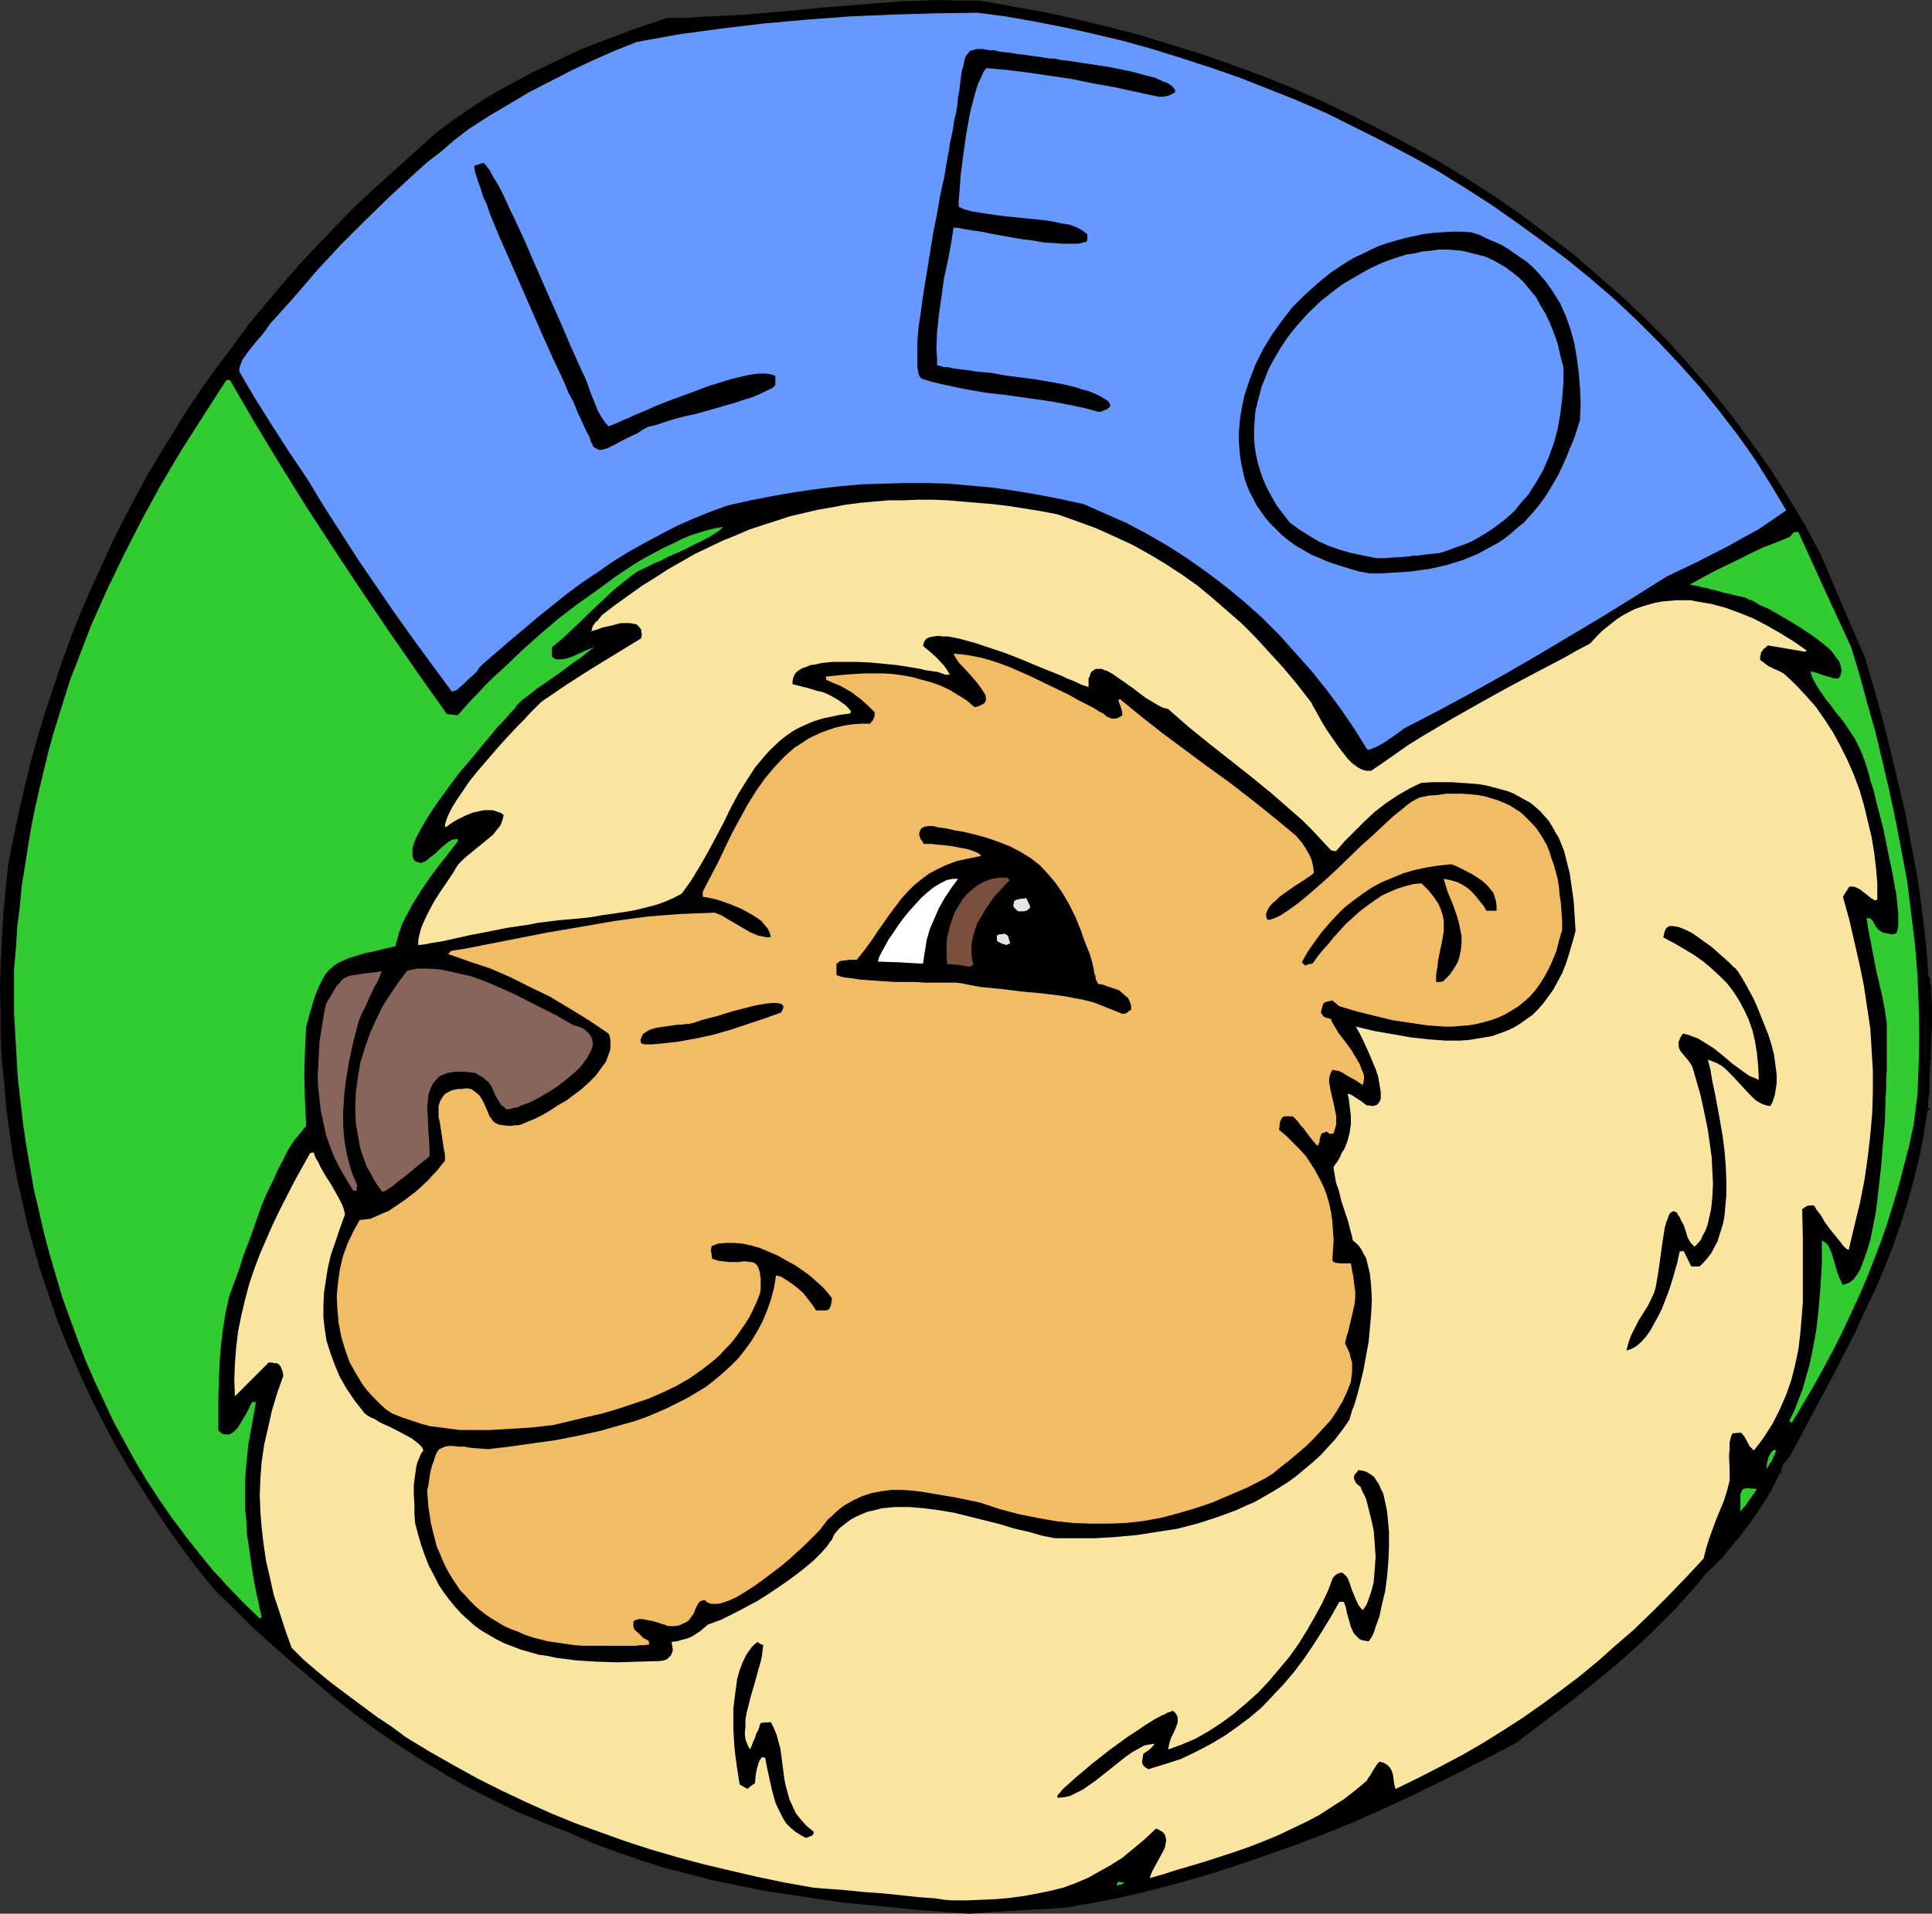 <?xml version="1.0" encoding="UTF-8" standalone="no"?>
<svg
   version="1.0"
   width="129.766mm"
   height="128.551mm"
   id="svg25"
   sodipodi:docname="Leo 17.wmf"
   xmlns:inkscape="http://www.inkscape.org/namespaces/inkscape"
   xmlns:sodipodi="http://sodipodi.sourceforge.net/DTD/sodipodi-0.dtd"
   xmlns="http://www.w3.org/2000/svg"
   xmlns:svg="http://www.w3.org/2000/svg">
  <rect width="100%" height="100%" fill="#333333" stroke="none"/>
  <sodipodi:namedview
     id="namedview25"
     pagecolor="#ffffff"
     bordercolor="#000000"
     borderopacity="0.25"
     inkscape:showpageshadow="2"
     inkscape:pageopacity="0.0"
     inkscape:pagecheckerboard="0"
     inkscape:deskcolor="#d1d1d1"
     inkscape:document-units="mm" />
  <defs
     id="defs1">
    <pattern
       id="WMFhbasepattern"
       patternUnits="userSpaceOnUse"
       width="6"
       height="6"
       x="0"
       y="0" />
  </defs>
  <path
     style="fill:#000000;fill-opacity:1;fill-rule:evenodd;stroke:none"
     d="m 245.955,485.861 -13.09,-0.969 -13.09,-1.293 -6.464,-0.646 -6.464,-0.969 -6.464,-0.969 -6.464,-0.969 -6.302,-1.293 -6.302,-1.293 -6.302,-1.616 -6.302,-1.616 -6.141,-1.939 -5.979,-2.1 -6.141,-2.262 -5.818,-2.585 -6.626,-2.585 -6.626,-2.747 -6.302,-3.07 -6.141,-3.07 -5.979,-3.393 -5.818,-3.555 -5.818,-3.716 -5.656,-3.878 -5.494,-4.039 -5.333,-4.201 -5.171,-4.363 -5.171,-4.363 -5.171,-4.524 -5.01,-4.524 -9.858,-9.695 -4.202,-5.17 -3.878,-5.17 -3.717,-5.17 -3.555,-5.332 -3.394,-5.332 -3.394,-5.332 -3.07,-5.332 -2.909,-5.494 -2.747,-5.332 -2.586,-5.494 -2.424,-5.494 -2.424,-5.655 -2.101,-5.494 -1.939,-5.817 -1.939,-5.655 -1.616,-5.655 -1.616,-5.817 -1.293,-5.817 -1.293,-5.817 -1.131,-5.817 -0.808,-5.978 -0.808,-5.978 -0.485,-5.978 -0.646,-5.978 -0.323,-6.14 v -6.14 L 0,250.929 l 0.162,-6.14 0.323,-6.301 0.323,-6.301 0.646,-6.463 0.646,-6.301 1.293,-6.625 1.454,-6.786 1.454,-6.463 1.616,-6.463 1.778,-6.463 1.939,-6.301 2.101,-6.301 2.101,-6.301 2.262,-6.14 2.424,-6.14 2.586,-5.978 2.747,-5.978 2.747,-5.978 2.909,-5.817 3.07,-5.817 3.07,-5.655 3.394,-5.655 3.394,-5.494 3.394,-5.494 3.717,-5.494 3.878,-5.332 3.878,-5.17 3.878,-5.332 4.202,-5.009 4.202,-5.009 4.363,-5.009 4.525,-4.847 4.686,-4.847 4.525,-4.686 4.848,-4.524 5.01,-4.524 5.01,-4.524 3.232,-2.908 3.232,-2.908 3.717,-2.747 3.717,-2.585 3.878,-2.585 4.04,-2.424 4.202,-2.262 4.202,-2.262 4.363,-2.1 4.363,-2.1 4.202,-1.939 4.525,-1.777 4.363,-1.616 4.202,-1.616 4.363,-1.454 4.202,-1.454 h 4.848 l 4.848,-0.323 9.858,-0.485 9.858,-0.808 9.858,-0.969 10.019,-0.808 10.019,-0.808 5.01,-0.162 L 238.683,0 l 5.01,0.162 h 5.171 l 8.08,1.454 8.08,1.454 8.08,1.777 8.08,1.939 8.08,2.1 7.918,2.424 7.918,2.424 7.757,2.747 7.918,2.908 7.595,3.07 7.595,3.393 7.434,3.555 7.434,3.716 7.272,3.878 7.272,4.039 7.11,4.363 6.787,4.363 6.787,4.686 6.626,5.009 6.626,5.009 6.141,5.332 6.302,5.494 5.979,5.655 5.818,5.817 5.494,6.14 5.494,6.301 5.171,6.463 4.848,6.625 4.848,6.786 4.525,7.109 4.363,7.271 4.04,7.594 5.494,12.926 5.656,13.088 1.293,4.524 1.454,4.847 2.586,9.695 2.424,10.018 2.424,10.179 1.939,10.341 0.97,5.17 0.808,5.17 0.646,5.17 0.646,5.17 0.485,5.009 0.323,5.17 0.162,0.162 0.162,0.485 0.162,0.485 v 0.646 l 0.162,0.646 0.162,0.969 v 1.939 l 0.162,2.262 v 5.17 l -0.162,2.747 -0.162,5.655 -0.162,2.747 -0.162,2.585 v 2.424 l -0.162,1.939 -0.162,0.969 v 0.808 0.646 l -0.162,0.485 0.485,0.162 0.323,0.162 -0.323,0.162 -0.485,0.162 -0.97,6.14 -1.131,5.817 -1.454,5.817 -1.616,5.817 -1.778,5.655 -1.939,5.494 -2.101,5.332 -2.262,5.332 -2.586,5.332 -2.424,5.332 -5.333,10.502 -5.656,10.502 -5.656,10.664 -0.808,0.969 -0.808,0.969 -0.323,0.485 -0.162,0.646 -0.162,0.646 0.162,0.646 -0.485,-0.162 -0.646,1.454 -0.808,1.616 -0.808,1.616 -0.97,1.616 -2.262,3.555 -2.424,3.393 -2.586,3.393 -2.747,3.232 -1.293,1.616 -1.293,1.293 -1.293,1.293 -1.293,1.131 -2.586,3.232 -2.747,3.07 -2.747,3.07 -2.909,2.908 -2.909,2.908 -2.909,2.747 -6.141,5.494 -6.302,5.17 -6.302,5.009 -13.09,9.856 -6.787,3.555 -6.949,3.555 -6.787,3.393 -6.949,3.393 -7.11,3.232 -6.949,3.07 -7.11,2.908 -7.272,2.747 -7.272,2.585 -7.11,2.424 -7.434,2.424 -7.272,2.1 -7.434,1.939 -7.434,1.777 -7.434,1.454 -7.434,1.293 -12.12,0.646 z"
     id="path1" />
  <path
     style="fill:#f9e5a0;fill-opacity:1;fill-rule:evenodd;stroke:none"
     d="m 241.269,482.468 -1.778,-0.162 -1.939,-0.323 -2.101,-0.162 -2.262,-0.162 -4.525,-0.485 -4.686,-0.485 -4.686,-0.323 -4.686,-0.485 -4.363,-0.323 -2.101,-0.162 -1.778,-0.162 -7.272,-1.293 -6.949,-1.454 -6.949,-1.616 -6.787,-1.616 -6.626,-1.777 -6.626,-1.939 -6.464,-2.1 -6.302,-2.262 -6.302,-2.262 -6.302,-2.585 -6.141,-2.747 -6.141,-2.908 -6.141,-3.07 -6.141,-3.393 -5.979,-3.393 -6.141,-3.716 -3.717,-2.747 -3.878,-2.585 -7.595,-5.655 -3.878,-2.908 -3.555,-2.908 -3.394,-2.908 -3.07,-3.07 -1.616,-4.524 -1.454,-4.524 -1.454,-4.363 -0.97,-4.363 -0.97,-4.201 -0.646,-4.363 -0.485,-4.201 -0.323,-4.039 -0.162,-4.201 0.162,-4.201 0.323,-4.201 0.646,-4.363 0.97,-4.201 0.97,-4.363 1.293,-4.363 1.616,-4.524 -0.162,-1.131 -0.323,-0.808 -0.323,-0.646 -0.323,-0.323 -0.485,-0.323 h -0.646 l -0.646,-0.162 h -0.808 l -8.565,8.564 -0.162,-4.201 0.162,-4.201 0.323,-4.039 0.485,-4.039 0.808,-4.039 0.97,-4.039 0.97,-3.716 1.293,-3.878 1.454,-3.878 1.616,-3.716 1.616,-3.716 1.778,-3.716 3.717,-7.271 4.04,-7.271 0.485,-0.162 h 0.485 l 0.162,0.646 0.323,0.808 0.646,0.969 0.485,1.131 1.293,2.262 1.454,2.262 1.293,2.262 1.131,2.1 0.485,0.969 0.323,0.969 0.162,0.646 0.162,0.646 -1.293,3.555 -1.131,3.393 -1.131,3.232 -0.808,3.393 -0.485,3.07 -0.485,3.232 -0.162,3.07 v 3.232 l 0.323,2.908 0.485,3.07 0.97,3.07 1.131,3.07 1.293,3.07 1.778,3.07 2.101,3.07 2.424,3.07 0.646,0.485 0.808,0.485 1.131,0.485 0.97,0.646 1.293,0.646 1.131,0.485 2.586,1.293 2.424,1.293 1.131,0.646 0.808,0.646 0.808,0.646 0.646,0.646 0.323,0.485 0.162,0.485 -0.646,0.969 -0.323,0.808 -0.485,1.131 -0.323,1.131 -0.323,2.262 -0.323,2.424 v 2.585 l 0.162,2.424 v 2.424 l 0.162,2.262 0.808,3.07 0.808,2.747 0.97,2.747 0.97,2.424 1.293,2.424 1.131,2.262 1.293,1.939 1.454,1.939 1.454,1.777 1.616,1.777 1.616,1.454 1.616,1.454 1.778,1.293 1.939,1.131 1.939,1.131 1.939,0.969 2.101,0.808 2.101,0.808 2.262,0.646 2.262,0.646 2.262,0.323 2.262,0.485 5.01,0.646 5.171,0.323 5.171,0.162 5.494,-0.162 5.494,-0.162 0.97,-0.162 0.808,-0.323 0.485,-0.485 0.485,-0.485 0.323,-0.808 0.162,-0.646 -0.162,-0.808 -0.162,-1.131 1.293,-0.162 1.131,-0.323 1.293,-0.323 1.293,-0.485 2.262,-1.454 1.131,-0.969 0.97,-0.808 0.646,-0.162 0.808,-0.323 1.778,-0.646 1.939,-0.969 2.262,-1.131 2.424,-1.293 2.424,-1.293 2.586,-1.616 2.424,-1.616 2.586,-1.777 2.424,-1.777 2.262,-1.777 2.101,-1.777 1.778,-1.777 1.616,-1.777 0.646,-0.969 0.646,-0.808 0.323,-0.808 0.485,-0.808 1.131,-1.293 1.454,-1.131 1.293,-0.969 1.454,-0.808 1.454,-0.646 1.616,-0.646 1.616,-0.323 1.778,-0.485 1.616,-0.162 1.778,-0.162 h 1.778 1.939 l 3.717,0.323 3.717,0.485 3.878,0.646 3.878,0.969 7.757,1.939 3.717,1.131 3.555,0.808 3.394,0.969 3.232,0.646 h 5.171 5.171 l 5.171,-0.323 5.333,-0.485 5.171,-0.808 5.171,-0.808 5.01,-1.293 5.01,-1.616 4.848,-1.777 2.424,-1.131 2.262,-0.969 2.262,-1.293 2.262,-1.293 2.101,-1.293 2.262,-1.454 1.939,-1.454 2.101,-1.777 1.939,-1.616 1.939,-1.777 1.778,-1.939 1.778,-1.939 1.616,-2.1 1.616,-2.262 0.485,-0.808 0.323,-1.131 0.323,-1.131 0.485,-1.131 0.808,-2.747 0.808,-3.07 0.808,-3.393 0.646,-3.555 0.646,-3.555 0.323,-3.555 0.323,-3.555 0.162,-3.555 -0.162,-3.393 -0.162,-1.616 -0.162,-1.454 -0.323,-1.454 -0.323,-1.293 -0.323,-1.293 -0.646,-1.131 -0.485,-0.969 -0.646,-0.969 -0.808,-0.808 -0.808,-0.646 -0.162,-0.969 -0.323,-1.131 -0.646,-2.585 -1.778,-5.332 -0.646,-2.747 -0.485,-1.293 -0.323,-1.131 -0.162,-1.131 -0.162,-0.969 -0.162,-0.808 v -0.646 l 0.97,-1.293 0.646,-1.131 0.485,-1.131 0.646,-0.969 0.808,-2.1 0.485,-1.939 0.323,-2.1 v -2.262 l -0.162,-1.293 -0.162,-1.293 -0.162,-1.454 -0.323,-1.454 h 0.485 l 0.646,0.323 0.97,0.646 1.293,0.808 1.454,1.131 h 0.808 l 0.646,0.162 0.646,-0.162 0.485,-0.162 0.323,-0.323 0.323,-0.485 0.323,-0.646 v -0.485 -0.808 -0.646 l -0.323,-1.777 -0.323,-1.939 -0.646,-1.939 -1.616,-3.878 -0.808,-1.777 -0.808,-1.777 -0.646,-1.293 -0.323,-0.646 -0.323,-0.485 -0.162,-0.323 -0.162,-0.323 -0.162,-0.323 v 0 l 4.686,1.131 4.686,0.808 4.525,0.808 4.363,0.485 4.363,0.323 h 2.101 1.939 l 2.101,-0.162 1.939,-0.323 1.939,-0.323 1.939,-0.323 1.778,-0.646 1.778,-0.646 1.778,-0.808 1.616,-0.969 1.616,-1.131 1.616,-1.131 1.454,-1.454 1.293,-1.454 1.293,-1.777 1.293,-1.777 1.131,-2.1 1.131,-2.1 0.97,-2.424 0.808,-2.585 0.808,-2.747 0.808,-2.908 -0.162,-2.747 -0.162,-2.585 -0.162,-2.424 -0.323,-2.262 -0.323,-2.262 -0.323,-2.262 -0.485,-1.939 -0.485,-1.939 -0.485,-1.939 -0.646,-1.616 -0.646,-1.616 -0.97,-1.616 -0.808,-1.454 -0.808,-1.293 -1.131,-1.293 -0.97,-1.131 -1.293,-1.131 -1.131,-0.969 -1.454,-0.808 -1.454,-0.808 -1.454,-0.808 -1.616,-0.646 -1.778,-0.485 -1.778,-0.485 -1.939,-0.485 -1.939,-0.323 -2.101,-0.162 -2.262,-0.162 -2.262,-0.162 h -2.424 -2.586 l -2.747,0.162 -1.454,0.646 -1.616,0.808 -3.07,1.777 -2.909,1.939 -2.909,2.262 -2.586,2.424 -2.586,2.585 -2.424,2.424 -2.101,2.424 h -0.646 l -0.646,-0.162 -2.424,-2.585 -2.424,-2.585 -2.424,-2.424 -2.586,-2.262 -5.171,-4.524 -5.333,-4.363 -10.666,-8.402 -5.171,-4.201 -5.171,-4.524 -0.646,-0.162 -0.646,-0.162 -1.293,-0.646 -1.616,-0.969 -1.616,-0.969 -3.394,-2.585 -1.616,-1.131 -1.616,-1.131 -1.616,-1.131 -1.454,-0.808 -0.646,-0.162 -0.646,-0.323 h -0.646 -0.485 -0.485 l -0.485,0.323 -0.485,0.323 -0.323,0.485 -0.162,0.646 -0.323,0.646 v 0.969 1.131 h -0.323 l -0.323,-0.162 -0.646,-0.162 -0.808,-0.323 -0.97,-0.485 -1.131,-0.485 -1.293,-0.485 -1.293,-0.646 -1.616,-0.646 -1.616,-0.646 -3.555,-1.454 -3.878,-1.616 -3.717,-1.454 -3.878,-1.293 -3.878,-1.293 -1.778,-0.485 -1.778,-0.485 -1.454,-0.323 -1.616,-0.323 h -1.454 l -1.131,-0.162 -1.131,0.162 -0.97,0.162 -0.808,0.323 -0.485,0.485 -0.323,0.646 -0.162,0.808 1.778,1.454 1.778,1.616 1.778,1.939 0.808,1.131 0.646,1.131 h -0.485 -0.323 -0.323 -0.323 v -0.162 l -0.646,-0.162 -0.808,-0.323 -0.97,-0.162 -1.131,-0.162 -1.131,-0.162 -1.293,-0.323 -2.909,-0.485 -3.07,-0.485 -3.232,-0.323 -3.394,-0.323 -3.394,-0.162 h -3.394 -3.07 l -1.454,0.162 -1.454,0.162 -1.293,0.323 -1.293,0.162 -1.131,0.485 -0.97,0.323 -0.808,0.485 -0.646,0.485 -0.485,0.646 -0.323,0.808 -0.162,0.646 v 0.969 l 3.878,0.969 2.101,0.646 1.939,0.485 1.778,0.808 1.939,1.131 1.778,1.293 0.808,0.808 0.646,0.808 -0.162,0.162 v 0.323 l -2.586,0.323 -2.262,0.485 -2.262,0.485 -2.101,0.646 -1.939,0.808 -1.778,0.808 -1.778,0.969 -1.616,1.131 -1.454,1.131 -2.747,2.585 -1.293,1.454 -2.424,2.908 -2.101,3.232 -2.101,3.393 -1.939,3.555 -1.778,3.716 -3.878,7.271 -2.101,3.716 -2.262,3.716 -2.424,3.393 -2.101,1.131 -2.262,0.969 -2.262,0.808 -2.586,0.646 -2.586,0.646 -2.747,0.485 -5.656,0.808 -2.747,0.485 -2.909,0.323 -5.494,0.485 -2.586,0.323 -2.586,0.323 -2.424,0.485 -2.262,0.323 -3.232,0.485 -3.232,0.646 -6.626,1.293 -6.464,1.454 -3.07,0.485 -1.616,0.323 -1.454,0.162 v -1.293 l 0.323,-1.454 0.323,-1.293 0.485,-1.293 1.293,-2.747 1.454,-2.747 1.616,-2.585 1.778,-2.585 1.616,-2.424 0.646,-1.131 0.646,-0.969 1.616,-1.616 1.778,-1.454 1.778,-1.454 1.778,-1.454 1.778,-1.454 0.646,-0.808 0.646,-0.808 0.646,-0.808 0.323,-0.808 0.323,-0.969 0.162,-0.969 -0.808,-0.485 -0.97,-0.323 -0.97,-0.323 h -0.97 -1.131 l -0.97,0.162 -2.101,0.485 -1.939,0.808 -1.939,0.969 -1.616,0.969 -0.808,0.646 -0.646,0.323 v -0.646 l 0.162,-0.646 0.323,-0.969 0.323,-0.808 0.485,-0.969 0.485,-0.969 1.293,-2.1 1.454,-2.1 1.616,-2.424 1.939,-2.424 1.939,-2.262 4.202,-4.847 1.939,-2.1 1.939,-2.1 1.939,-1.939 1.616,-1.777 1.454,-1.454 0.646,-0.646 0.646,-0.646 6.141,-4.201 6.302,-4.039 12.928,-7.917 0.162,-0.646 v -0.646 l -0.162,-0.969 -0.485,-0.646 -0.646,-0.646 -0.808,-0.162 -0.97,-0.162 h -1.131 -1.131 l -2.424,0.646 -2.262,0.485 -0.808,0.323 -0.97,0.323 -0.646,0.162 -0.323,0.162 0.162,-0.646 0.162,-0.646 0.808,-1.131 0.485,-0.323 0.323,-0.485 0.808,-0.969 3.394,-2.585 3.394,-2.424 3.394,-2.424 3.394,-2.1 3.232,-2.1 3.394,-1.939 3.394,-1.939 3.394,-1.616 3.394,-1.616 3.555,-1.454 3.394,-1.454 3.394,-1.131 3.555,-1.131 3.394,-1.131 3.555,-0.808 3.394,-0.808 3.717,-0.646 3.394,-0.646 3.717,-0.485 3.555,-0.323 3.717,-0.323 h 3.717 l 3.717,-0.162 h 3.717 l 3.878,0.162 3.717,0.323 3.878,0.323 3.878,0.323 4.04,0.485 4.04,0.646 4.04,0.646 4.202,0.808 5.01,1.777 4.848,1.777 4.686,2.1 4.525,2.1 4.363,2.424 4.04,2.424 4.202,2.747 3.878,2.747 3.717,3.07 3.717,3.232 3.717,3.232 3.555,3.555 3.394,3.716 3.555,3.878 3.394,4.039 3.394,4.363 0.485,0.646 0.485,0.969 0.646,1.131 0.808,1.454 0.808,1.454 0.97,1.616 2.101,3.07 1.131,1.616 1.131,1.454 1.131,1.454 1.131,1.131 1.293,0.969 1.131,0.646 1.131,0.323 h 1.293 l 3.07,-2.1 3.232,-2.262 3.232,-2.262 3.394,-2.1 7.11,-4.201 7.11,-4.039 7.272,-4.039 7.272,-3.878 7.11,-3.716 3.394,-1.939 3.394,-1.777 1.616,-1.777 1.454,-1.454 1.616,-1.293 1.616,-1.293 1.616,-1.131 1.778,-0.969 1.616,-0.808 1.778,-0.646 1.616,-0.485 1.778,-0.485 1.778,-0.323 1.778,-0.162 1.778,-0.162 h 1.778 1.778 l 1.778,0.323 3.717,0.646 3.555,0.969 3.555,1.293 3.555,1.454 3.394,1.777 3.394,1.939 3.394,2.1 3.232,2.262 -0.323,0.323 -9.534,-1.616 -0.485,0.485 -0.485,0.323 -0.485,0.646 -0.323,0.485 v 0.323 l -0.162,0.646 v 0.808 l 1.131,0.808 0.808,0.646 0.646,0.323 0.97,0.485 1.131,0.485 0.646,0.323 0.808,0.485 2.747,2.585 2.586,2.747 2.586,2.908 2.262,3.232 2.101,3.232 1.939,3.555 1.778,3.555 1.616,3.716 1.454,3.878 1.131,3.878 0.97,4.039 0.97,4.039 0.646,3.878 0.485,4.039 0.323,3.878 v 4.039 l -0.485,0.323 -1.131,-0.646 -0.808,-0.646 -0.808,-0.646 -0.646,-0.485 -0.646,-0.485 -0.646,-0.323 -0.808,-0.323 h -1.131 l -0.808,1.293 -0.808,1.293 1.616,5.817 1.293,5.655 1.293,5.655 1.131,5.494 0.808,5.494 0.808,5.332 0.323,5.332 0.323,5.332 v 5.494 l -0.162,5.332 -0.485,5.494 -0.646,5.655 -0.808,5.655 -1.131,5.817 -1.454,5.978 -1.454,6.14 -0.323,-0.162 -0.485,-0.323 -0.485,-0.485 -0.485,-0.646 -0.646,-0.808 -0.646,-0.808 -1.454,-1.777 -1.454,-1.939 -1.131,-1.939 -0.646,-0.808 -0.485,-0.646 -0.323,-0.646 -0.323,-0.323 h -0.646 -0.485 l -0.646,0.162 -0.162,0.162 -0.323,0.162 -0.646,0.485 0.162,7.756 v 7.917 7.917 l -0.323,4.039 -0.323,3.878 -0.485,4.039 -0.808,3.878 -0.97,3.878 -1.293,3.716 -1.616,3.716 -1.778,3.555 -1.131,1.777 -1.131,1.777 -1.293,1.777 -1.293,1.616 -0.646,-0.646 -0.485,-0.485 -0.646,-1.293 -0.646,-1.131 -0.808,-0.969 -2.101,0.162 -0.323,0.485 -0.162,0.485 -0.323,1.293 v 1.616 l -0.162,1.777 0.162,3.393 v 1.616 1.293 l -0.646,2.585 -0.808,2.585 -1.939,4.686 -1.778,4.847 -0.808,2.585 -0.646,2.585 -4.525,4.847 -4.363,4.524 -4.525,4.524 -4.363,4.201 -4.686,4.039 -4.525,4.039 -4.525,3.716 -4.686,3.555 -4.848,3.555 -4.848,3.393 -5.01,3.232 -5.171,3.232 -5.333,3.07 -5.494,2.908 -5.656,2.908 -5.656,2.747 -0.323,-1.293 -0.162,-1.293 -0.162,-1.131 -0.323,-0.969 -0.485,-0.808 -0.646,-0.646 -0.808,-0.485 -1.131,-0.323 -0.646,0.646 -0.485,0.808 -0.323,0.485 -0.485,0.808 -0.485,0.808 -0.485,0.646 -0.323,0.646 -2.909,2.424 -2.909,2.262 -3.07,1.939 -3.232,2.1 -3.394,1.777 -7.11,3.393 -3.555,1.454 -3.717,1.454 -3.717,1.293 -7.434,2.424 -7.11,2.1 -3.555,1.131 -3.394,0.969 0.323,-0.969 0.323,-0.808 0.97,-1.777 0.97,-1.777 0.97,-1.777 0.323,-0.808 0.162,-0.969 0.162,-0.646 -0.162,-0.808 -0.162,-0.646 -0.485,-0.646 -0.808,-0.485 -0.97,-0.485 -2.909,2.747 -2.909,2.424 -2.747,2.262 -3.07,1.939 -2.909,1.616 -2.909,1.616 -3.07,1.293 -3.07,1.131 -3.232,0.808 -3.232,0.646 -3.394,0.646 -3.555,0.485 -3.555,0.323 -3.717,0.162 -3.878,0.162 z"
     id="path2" />
  <path
     style="fill:#32cc32;fill-opacity:1;fill-rule:evenodd;stroke:none"
     d="m 283.446,478.752 0.162,-0.485 0.162,-0.485 1.616,0.162 -0.323,0.323 -0.485,0.162 -0.646,0.162 z"
     id="path3" />
  <path
     style="fill:#000000;fill-opacity:1;fill-rule:evenodd;stroke:none"
     d="m 204.585,466.634 -1.454,-0.808 -1.293,-0.808 -1.131,-0.969 -1.131,-1.131 -0.808,-1.293 -0.646,-1.293 -0.646,-1.293 -0.646,-1.454 -0.808,-2.908 -0.646,-2.908 -0.646,-2.908 -0.485,-2.585 -0.808,-0.162 -0.485,0.646 -0.323,0.646 -0.485,1.616 -0.323,1.777 -0.162,1.939 -0.97,0.646 -0.97,0.808 -1.939,-1.131 -0.323,-1.939 -0.323,-2.1 -0.323,-2.262 -0.323,-2.585 -0.162,-2.424 -0.162,-2.747 v -2.585 -2.585 l 0.323,-2.747 0.323,-2.424 0.323,-2.424 0.646,-2.262 0.808,-2.1 0.97,-1.939 1.293,-1.777 0.646,-0.646 0.808,-0.646 0.646,0.485 0.808,0.323 -0.162,1.293 -0.162,1.293 -0.323,1.616 -0.485,1.616 -0.485,1.777 -0.485,1.777 -1.131,3.878 -0.97,3.878 -0.323,1.777 v 1.777 l -0.162,1.777 0.162,1.454 0.485,1.293 0.646,1.293 0.485,-0.969 0.323,-0.969 0.485,-0.969 0.323,-1.131 0.485,-0.808 0.323,-0.969 0.162,-0.646 0.323,-0.323 2.424,-0.162 0.808,1.616 0.646,1.616 0.485,1.777 0.485,1.777 0.485,3.716 0.485,3.716 0.323,1.777 0.485,1.777 0.485,1.777 0.808,1.777 0.808,1.777 1.293,1.616 1.454,1.616 1.778,1.454 v 0.485 l -0.162,0.323 -0.485,0.323 z"
     id="path4" />
  <path
     style="fill:#000000;fill-opacity:1;fill-rule:evenodd;stroke:none"
     d="m 268.579,456.454 -0.162,-0.162 v -0.323 l 0.162,-0.323 0.485,-0.485 0.485,-0.646 0.646,-0.646 1.454,-1.293 1.616,-1.454 1.939,-1.616 2.101,-1.777 4.525,-3.555 4.686,-3.393 2.262,-1.454 2.101,-1.454 2.101,-1.293 1.778,-0.969 0.808,-0.323 0.808,-0.485 0.646,-0.162 0.646,-0.323 0.646,0.485 0.323,0.485 0.323,0.646 v 0.969 0.485 l -0.485,1.293 -0.485,1.131 -0.646,1.293 -0.485,1.454 -0.323,1.616 3.555,-1.293 3.394,-1.454 3.394,-1.939 3.232,-2.1 3.07,-2.262 3.07,-2.585 3.07,-2.747 2.747,-2.908 2.586,-3.07 2.586,-3.07 2.424,-3.393 2.101,-3.393 1.939,-3.393 1.778,-3.232 1.616,-3.393 1.293,-3.393 0.808,-0.808 0.646,-0.323 0.646,-0.162 0.485,0.162 0.485,0.485 0.485,0.485 0.323,0.646 0.323,0.808 0.323,0.969 0.323,0.969 0.808,1.939 0.808,1.777 0.485,0.646 0.646,0.646 0.97,-1.454 0.646,-1.777 0.646,-1.939 0.485,-1.939 0.162,-2.1 0.162,-2.1 0.162,-2.262 -0.162,-2.262 -0.162,-2.262 -0.162,-2.1 -0.485,-2.262 -0.485,-1.939 -0.485,-1.939 -0.485,-1.939 -0.808,-1.616 -0.646,-1.454 -0.646,-0.485 -0.485,-0.485 -0.323,-0.646 -0.162,-0.485 v -0.485 l 0.162,-0.485 0.485,-0.485 0.485,-0.646 1.131,0.162 0.97,0.323 0.808,0.485 0.97,0.646 0.646,0.969 0.646,0.969 0.485,1.131 0.646,1.293 0.323,1.454 0.323,1.454 0.323,1.616 0.162,1.616 0.323,3.555 v 3.716 l -0.162,3.878 -0.323,3.716 -0.485,3.716 -0.808,3.393 -0.323,1.454 -0.323,1.616 -0.485,1.293 -0.485,1.293 -0.323,1.131 -0.485,1.131 -0.485,0.808 -0.485,0.646 -0.97,-0.162 -0.808,-0.162 -0.646,-0.323 -0.485,-0.485 -0.485,-0.485 -0.485,-0.646 -0.646,-1.454 -0.485,-1.777 -0.485,-1.616 -0.323,-1.616 -0.485,-1.293 h -1.131 l -2.101,3.716 -2.262,3.716 -2.262,3.555 -2.424,3.555 -2.424,3.232 -2.747,3.232 -2.747,2.908 -2.747,2.908 -3.07,2.585 -3.232,2.424 -3.232,2.262 -3.555,2.1 -3.717,1.939 -3.717,1.777 -4.04,1.293 -4.202,1.293 -0.808,-0.485 -0.485,-0.485 -0.162,-0.323 -0.162,-0.485 0.162,-0.969 0.162,-1.131 1.616,-1.131 0.646,-0.646 0.646,-0.808 -1.293,0.162 -1.454,0.323 -1.454,0.808 -1.454,0.808 -1.616,1.131 -1.454,1.131 -3.232,2.585 -3.07,2.424 -1.616,1.131 -1.616,1.131 -1.616,0.808 -1.616,0.808 -1.454,0.323 z"
     id="path5" />
  <path
     style="fill:#f2bc65;fill-opacity:1;fill-rule:evenodd;stroke:none"
     d="m 148.025,417.838 -2.262,-0.162 -2.262,-0.323 -2.101,-0.323 -2.262,-0.323 -1.939,-0.485 -1.939,-0.485 -1.939,-0.646 -1.778,-0.808 -1.778,-0.646 -1.778,-0.808 -1.616,-0.969 -1.616,-0.969 -1.454,-0.969 -1.454,-1.131 -1.293,-1.131 -1.293,-1.293 -1.131,-1.293 -1.293,-1.293 -0.97,-1.454 -0.97,-1.454 -0.97,-1.616 -0.808,-1.454 -0.808,-1.777 -0.646,-1.616 -0.808,-1.777 -0.485,-1.939 -0.485,-1.939 -0.485,-1.939 -0.323,-2.1 -0.323,-2.1 -0.162,-2.1 -0.162,-2.262 0.323,-1.131 0.162,-1.293 0.323,-2.1 0.485,-1.777 0.485,-1.293 0.323,-1.131 0.485,-0.969 0.485,-0.646 0.808,-0.323 0.646,-0.323 0.97,-0.162 h 1.131 l 1.293,0.162 h 1.454 l 1.778,0.323 2.101,0.162 2.262,0.162 5.494,-0.646 5.656,-0.808 5.818,-0.808 5.818,-1.131 5.818,-1.293 5.656,-1.616 2.909,-0.808 2.747,-0.969 2.747,-1.131 2.586,-1.131 2.586,-1.293 2.586,-1.293 2.424,-1.454 2.424,-1.454 2.262,-1.777 2.101,-1.777 1.939,-1.777 1.939,-1.939 1.778,-2.262 1.616,-2.262 1.454,-2.424 1.293,-2.424 1.131,-2.747 0.97,-2.747 0.808,-3.07 0.485,-3.07 0.646,0.162 0.646,0.162 1.293,0.808 1.454,0.969 1.454,1.131 1.454,1.293 1.131,1.454 1.131,1.454 0.97,1.454 h 1.131 0.808 0.646 l 0.485,-0.162 0.323,-0.323 0.323,-0.646 0.162,-0.808 0.162,-1.131 -0.97,-1.293 -1.293,-1.454 -1.454,-1.293 -1.778,-1.616 -1.778,-1.293 -2.101,-1.454 -2.101,-1.131 -2.262,-1.293 -2.262,-0.969 -2.262,-0.969 -2.262,-0.646 -2.262,-0.485 -2.101,-0.162 h -2.101 l -1.939,0.162 -0.808,0.323 -0.808,0.323 -0.162,0.808 v 0.646 l 0.162,0.646 v 0.485 l 0.162,0.646 1.616,0.485 1.293,0.162 1.454,0.162 h 2.424 l 0.97,-0.162 h 0.97 l 0.808,0.162 h 0.646 l 0.646,0.323 0.646,0.646 0.323,0.808 0.323,0.969 v 0.646 l 0.162,0.646 v 2.747 l -0.162,1.131 -0.808,2.1 -0.97,2.1 -0.97,1.939 -1.131,1.777 -1.131,1.616 -1.131,1.616 -1.293,1.616 -1.454,1.454 -1.293,1.454 -1.454,1.293 -3.07,2.424 -3.232,2.262 -3.394,1.939 -3.394,1.616 -3.717,1.616 -3.878,1.293 -3.878,1.293 -3.878,1.131 -4.202,0.969 -8.08,1.939 -5.494,0.646 -5.333,0.323 -5.333,0.323 h -5.171 -2.424 l -2.586,-0.323 -2.424,-0.323 -2.586,-0.323 -2.424,-0.646 -2.424,-0.808 -2.424,-0.808 -2.424,-0.969 -1.454,-0.969 -1.293,-1.131 -1.293,-1.293 -1.131,-1.131 -1.131,-1.293 -1.131,-1.454 -1.778,-2.908 -1.616,-2.908 -1.131,-3.232 -0.97,-3.232 -0.646,-3.393 -0.323,-3.555 -0.162,-3.393 0.323,-3.393 0.485,-3.393 0.808,-3.393 1.131,-3.07 1.454,-3.07 1.616,-2.908 1.454,-0.162 1.293,-0.162 1.454,-0.646 1.454,-0.646 1.616,-0.646 1.454,-0.969 3.07,-2.1 2.909,-2.262 2.747,-2.585 1.131,-1.293 1.131,-1.131 0.97,-1.293 0.97,-1.131 v -1.616 l -0.323,-1.616 -0.485,-3.232 -0.485,-3.232 -0.323,-1.454 v -1.293 -1.454 l 0.323,-1.131 0.646,-1.131 0.646,-0.808 0.485,-0.323 0.646,-0.323 0.646,-0.323 0.808,-0.162 0.808,-0.162 h 0.97 l 1.131,-0.162 1.131,0.162 1.131,0.808 0.97,0.808 0.646,0.969 0.485,0.969 0.808,1.777 0.646,1.616 0.485,0.646 0.485,0.646 0.646,0.485 0.808,0.323 0.97,0.162 1.454,0.162 h 0.808 l 0.808,-0.162 h 0.97 l 0.97,-0.323 1.454,-0.646 1.616,-0.646 1.939,-0.969 1.939,-1.131 1.939,-1.293 2.262,-1.293 1.939,-1.454 1.939,-1.454 1.778,-1.616 1.778,-1.777 1.293,-1.777 1.293,-1.777 0.646,-1.777 0.323,-0.808 0.162,-0.969 v -0.969 -0.808 l -0.162,-0.969 -0.323,-0.808 -5.01,-3.393 -5.01,-3.07 -4.848,-2.908 -5.01,-2.424 -4.848,-2.424 -5.171,-2.262 -5.333,-1.777 -5.494,-1.939 0.323,-0.323 0.485,-0.485 4.04,-0.646 4.04,-0.808 8.242,-1.616 8.242,-1.616 8.565,-1.454 8.403,-1.454 8.403,-1.131 4.202,-0.323 4.363,-0.323 4.202,-0.162 4.202,-0.162 0.808,0.323 0.808,0.323 1.616,0.969 3.878,2.262 1.939,1.131 1.939,0.808 0.808,0.162 0.808,0.162 0.97,0.162 0.646,-0.162 -0.323,-1.131 -0.485,-0.969 -0.808,-0.969 -0.808,-0.969 -1.131,-0.808 -1.293,-0.808 -2.586,-1.454 -2.747,-1.131 -2.747,-0.969 -1.131,-0.323 -1.293,-0.323 -0.97,-0.162 -0.97,-0.162 v -1.293 l 3.878,-7.433 3.555,-7.433 1.939,-3.555 1.939,-3.555 2.101,-3.393 2.262,-3.232 2.424,-2.908 2.586,-2.747 1.454,-1.293 1.293,-1.131 1.616,-0.969 1.616,-1.131 1.616,-0.808 1.778,-0.808 1.778,-0.646 1.939,-0.646 2.101,-0.485 2.101,-0.323 2.262,-0.162 h 2.262 l 0.323,-0.485 0.323,-0.323 0.323,-0.646 0.162,-0.646 v -0.808 l -1.616,-1.616 -1.616,-1.454 -1.454,-1.131 -1.293,-0.969 -1.454,-0.808 -1.454,-0.808 -1.616,-0.646 -1.778,-0.808 v -0.323 l -0.162,-0.485 4.848,-0.485 4.848,-0.323 h 2.424 2.586 l 2.424,0.162 2.424,0.323 2.586,0.485 2.262,0.646 2.424,0.646 2.262,0.808 2.424,1.131 2.101,1.293 2.101,1.293 2.101,1.777 0.808,-0.162 0.485,-0.162 0.485,-0.323 0.485,-0.162 0.323,-0.323 0.162,-0.323 0.162,-0.323 v -0.323 l -0.162,-0.969 -0.485,-0.808 -0.646,-0.969 -0.808,-1.131 -1.778,-2.1 -1.939,-2.1 -0.97,-0.969 -0.646,-0.969 -0.485,-0.808 -0.323,-0.646 2.101,0.162 2.262,0.323 2.424,0.485 2.424,0.646 2.424,0.808 2.586,0.969 5.171,2.262 5.01,2.424 5.01,2.424 2.262,1.293 2.262,1.131 2.101,1.131 0.97,0.646 0.97,0.485 0.97,0.808 0.485,0.162 0.646,0.323 h 0.485 0.646 l 0.808,-0.323 0.808,-0.485 v -0.646 l -0.162,-0.808 -0.323,-0.969 -0.323,-0.808 -0.162,-0.646 0.323,-0.323 5.333,4.363 5.333,4.201 5.656,4.201 5.656,4.201 5.818,4.201 5.656,4.363 5.656,4.524 5.656,4.686 1.616,1.939 0.646,0.969 0.646,1.131 0.646,1.131 0.485,1.293 0.323,1.454 0.162,1.454 -0.485,0.485 -0.646,0.485 -0.97,0.646 -0.97,0.646 -2.262,1.454 -2.262,1.616 -1.131,0.808 -0.97,0.969 -0.97,0.808 -0.646,0.808 -0.485,0.808 -0.323,0.969 v 0.646 l 0.323,0.808 h 0.646 l 0.97,-0.323 0.808,-0.323 0.97,-0.485 1.939,-1.293 1.131,-0.808 1.131,-0.808 2.586,-2.1 2.586,-2.262 2.747,-2.424 2.747,-2.585 5.656,-5.494 2.747,-2.424 2.747,-2.585 2.424,-2.262 2.424,-1.939 1.131,-0.969 1.131,-0.808 1.131,-0.646 0.97,-0.485 2.262,-0.485 2.424,-0.162 2.101,-0.323 h 2.101 1.939 l 2.101,0.162 1.778,0.162 1.778,0.323 1.616,0.485 1.616,0.485 1.616,0.646 1.454,0.646 1.293,0.808 1.293,0.808 1.131,0.969 1.131,1.131 1.131,1.131 0.97,1.131 0.97,1.454 0.808,1.293 0.808,1.454 0.646,1.616 0.485,1.616 0.646,1.777 0.485,1.777 0.485,1.777 0.323,2.1 0.162,1.939 0.323,2.1 0.162,2.262 0.162,2.262 v 2.262 l -0.808,2.747 -0.646,2.585 -0.97,2.424 -0.97,2.1 -1.131,2.1 -1.131,1.777 -1.293,1.777 -1.293,1.454 -1.454,1.293 -1.616,1.293 -1.616,0.969 -1.616,0.969 -1.778,0.808 -1.778,0.646 -1.778,0.485 -1.939,0.485 -1.939,0.323 -2.101,0.162 -1.939,0.162 h -2.101 l -4.363,-0.323 -4.363,-0.646 -4.363,-0.646 -4.686,-1.131 -4.525,-1.131 -4.363,-1.293 -0.97,-0.808 -0.808,-0.646 -0.808,0.162 -0.646,0.162 -0.485,0.162 -0.323,0.323 -0.162,0.323 -0.162,0.646 -0.162,0.485 -0.162,0.808 0.323,0.485 0.323,0.485 0.323,0.162 0.323,0.162 0.646,0.162 0.646,0.162 0.162,0.646 0.485,0.808 0.485,0.808 0.646,1.131 1.616,2.1 1.778,2.424 1.454,2.424 0.646,1.131 0.485,1.293 0.485,1.131 0.162,0.969 -0.162,1.131 -0.162,0.808 -0.97,-0.646 -0.97,-0.646 -2.101,-1.131 -0.97,-0.646 -0.97,-0.485 -0.808,-0.162 -0.97,-0.162 -0.323,0.646 -0.323,0.808 -0.162,0.808 v 0.808 l 0.323,1.939 0.485,2.1 0.485,2.1 0.485,2.424 v 1.131 1.131 l -0.323,1.131 -0.323,1.131 h -0.485 l -0.323,0.162 -0.323,-0.162 -0.162,-0.162 -0.485,-0.323 -1.293,0.485 -0.323,0.969 -0.162,0.646 v 0.485 l -0.162,0.323 -0.162,0.485 -0.323,0.162 -0.808,-0.969 -0.808,-0.969 -1.131,-1.454 -0.646,-0.969 -0.808,-0.808 -0.808,-1.131 -1.131,-1.131 h -2.262 l -0.485,0.323 -0.162,0.323 -0.323,0.646 -0.162,0.969 v 0.485 l -0.162,0.646 1.939,1.616 1.616,1.616 1.616,1.616 1.616,1.777 1.293,1.939 1.131,1.777 1.131,2.1 0.97,1.939 0.808,2.1 0.646,2.262 0.485,2.262 0.323,2.262 0.162,2.424 0.162,2.424 -0.162,2.424 -0.162,2.585 0.323,0.485 0.485,0.162 1.131,0.162 h 1.939 0.808 l 0.323,1.777 0.323,1.616 0.162,1.454 0.162,1.293 0.162,1.131 v 1.131 l -0.162,1.939 -0.485,2.1 -0.485,2.1 -0.323,1.293 -0.323,1.454 -0.485,1.454 -0.323,1.616 0.646,1.293 0.485,1.131 0.323,1.293 0.323,1.131 v 1.293 1.131 l -0.162,1.293 -0.162,1.293 -0.485,1.131 -0.485,1.293 -1.131,2.424 -1.454,2.424 -1.616,2.424 -1.939,2.1 -2.101,2.262 -2.101,2.1 -2.262,1.939 -2.101,1.777 -2.101,1.616 -1.939,1.616 -1.778,1.131 -4.686,2.424 -4.525,1.939 -4.525,1.939 -4.363,1.454 -4.363,1.293 -4.363,1.131 -4.525,0.808 -4.363,0.485 -4.363,0.162 h -4.363 l -4.525,-0.162 -4.525,-0.485 -4.525,-0.808 -4.848,-0.969 -4.848,-1.293 -4.848,-1.616 -6.141,-1.293 -2.909,-0.485 -2.909,-0.485 -2.747,-0.485 -2.747,-0.323 -2.586,-0.162 h -2.586 l -2.424,0.323 -2.586,0.485 -2.424,0.808 -2.101,0.969 -2.262,1.293 -1.131,0.808 -1.131,0.969 -0.97,0.969 -1.131,0.969 -0.97,1.293 -0.97,1.293 -0.485,0.485 -1.131,1.131 -0.646,0.646 -1.616,1.616 -1.778,1.616 -1.939,1.777 -2.101,1.777 -4.686,3.555 -2.262,1.616 -2.262,1.454 -2.101,1.293 -2.101,0.969 -0.97,0.323 -0.97,0.323 -0.808,0.162 h -0.808 -0.808 l -0.646,-0.162 -0.646,-0.323 -0.485,-0.485 -0.646,0.162 -0.485,0.162 -0.323,0.323 -0.323,0.485 -0.485,0.969 -0.485,1.293 -0.808,1.131 -0.485,0.646 -0.646,0.485 -0.808,0.323 -0.97,0.485 -1.131,0.162 h -1.293 -0.323 -0.162 l -0.646,-0.323 -0.646,-0.162 -0.97,-0.323 -1.616,-0.485 -1.778,-0.323 -0.808,-0.162 h -0.808 l -0.646,0.162 -0.485,0.162 -0.323,0.323 v 0.485 0.808 l 0.323,0.808 0.97,0.808 0.485,0.485 0.485,0.485 0.323,0.323 1.293,0.646 0.162,0.969 -1.293,0.162 h -1.131 l -1.131,0.162 h -2.262 -0.97 z"
     id="path6" />
  <path
     style="fill:#32cc32;fill-opacity:1;fill-rule:evenodd;stroke:none"
     d="m 65.933,410.89 -4.04,-3.878 -3.878,-4.039 -3.878,-4.201 -3.555,-4.363 -3.555,-4.524 -3.394,-4.524 -3.232,-4.686 -3.07,-4.686 -2.909,-4.847 -2.747,-5.009 -2.747,-5.009 -2.424,-5.17 -2.424,-5.17 -2.262,-5.17 -2.101,-5.494 -1.939,-5.332 -1.939,-5.332 -1.616,-5.494 -1.616,-5.494 -1.454,-5.494 -1.293,-5.655 -1.293,-5.494 -0.97,-5.655 -0.97,-5.655 -0.808,-5.494 -0.646,-5.655 -0.646,-5.655 -0.323,-5.494 -0.323,-5.494 -0.323,-5.655 v -5.494 -5.494 l 0.485,-5.332 0.323,-5.332 0.646,-5.17 0.485,-5.17 0.808,-5.009 0.808,-5.17 0.808,-4.847 0.97,-4.847 1.131,-5.009 1.131,-4.686 1.131,-4.686 1.293,-4.686 1.454,-4.686 1.454,-4.686 1.454,-4.524 1.778,-4.524 3.394,-8.887 4.04,-9.048 4.202,-8.725 4.525,-8.887 4.848,-8.887 5.171,-8.725 5.656,-8.887 5.818,-9.048 0.485,-0.162 h 0.485 l 6.302,10.826 6.464,10.664 6.626,10.664 6.949,10.664 6.949,10.502 7.11,10.502 7.272,10.502 7.434,10.502 2.747,0.323 1.131,-1.293 1.293,-1.454 1.293,-1.454 1.616,-1.616 1.616,-1.777 1.616,-1.616 1.939,-1.777 1.939,-1.777 4.04,-3.878 4.363,-3.878 4.525,-3.878 4.848,-3.716 5.01,-3.555 4.848,-3.555 4.848,-3.232 2.424,-1.454 2.424,-1.293 2.424,-1.293 2.424,-1.131 2.262,-1.131 2.262,-0.969 2.101,-0.646 2.101,-0.646 2.101,-0.485 1.939,-0.323 -0.485,0.485 -0.808,0.646 -0.97,0.646 -1.293,0.808 -1.616,0.808 -1.616,0.808 -3.555,1.777 -3.717,1.616 -1.778,0.969 -1.616,0.646 -1.616,0.808 -1.293,0.646 -1.131,0.485 -0.808,0.485 -2.909,2.262 -2.747,2.262 -2.586,2.424 -2.586,2.424 -5.01,4.847 -2.586,2.424 -2.747,2.262 v 2.424 l 0.485,0.323 0.646,0.323 h 0.646 0.485 l 1.293,-0.162 1.454,-0.485 2.909,-1.293 1.454,-0.646 1.454,-0.485 h -0.162 v 0.162 l -0.323,0.162 -0.323,0.162 -0.808,0.646 -0.97,0.808 -1.293,0.969 -1.454,0.969 -3.232,2.424 -3.232,2.262 -1.616,1.131 -1.454,0.969 -1.131,0.969 -1.131,0.808 -0.808,0.646 -0.323,0.162 -0.162,0.162 -0.646,0.646 -0.646,0.646 -0.646,0.969 -0.97,0.969 -0.97,1.131 -1.131,1.293 -1.293,1.293 -1.293,1.616 -2.586,3.07 -2.909,3.555 -2.909,3.393 -2.747,3.716 -2.586,3.555 -1.131,1.616 -1.131,1.777 -0.97,1.616 -0.97,1.616 -0.808,1.454 -0.646,1.293 -0.485,1.293 -0.323,1.131 v 0.969 0.969 l 0.162,0.646 0.485,0.646 0.646,0.323 0.97,0.162 1.131,-0.485 1.131,-0.969 1.293,-0.969 0.485,-0.485 0.646,-0.646 1.131,-0.969 0.97,-0.808 1.131,-0.646 h 0.485 l 0.646,-0.162 0.162,0.323 0.162,0.162 -2.262,2.908 -2.424,3.07 -2.424,3.232 -2.424,3.555 -2.101,3.393 -1.939,3.555 -0.808,1.777 -0.646,1.777 -0.485,1.777 -0.485,1.777 -1.454,0.323 -1.454,0.323 -2.586,0.646 -2.424,0.485 -1.939,0.646 -1.778,0.485 -1.454,0.646 -1.454,0.646 -1.131,0.808 -1.131,0.969 -0.97,1.131 -0.808,1.454 -0.808,1.616 -0.808,1.939 -0.808,2.424 -0.323,1.293 -0.485,1.454 -0.323,1.454 -0.485,1.616 -0.323,6.14 -0.162,6.14 0.162,6.301 0.323,6.625 -1.454,1.777 -1.616,1.939 -1.454,2.262 -1.293,2.585 -1.454,2.747 -1.293,2.908 -1.454,2.908 -1.293,3.07 -2.262,6.463 -1.131,3.07 -1.131,2.908 -0.97,3.07 -0.97,2.747 -0.97,2.585 -0.808,2.262 -0.97,4.363 -0.646,4.201 -0.485,4.039 -0.323,4.039 -0.162,4.039 -0.162,4.363 v 9.048 l 0.808,0.646 0.646,0.323 h 0.646 0.646 l 0.646,-0.323 0.646,-0.485 0.646,-0.646 0.485,-0.646 0.97,-1.616 0.97,-1.616 0.808,-1.616 0.323,-0.646 0.323,-0.646 h 0.97 l -0.646,3.716 -0.646,3.555 -0.646,3.555 -0.323,3.232 -0.323,3.393 -0.162,3.232 v 3.232 3.232 l 0.323,3.07 0.162,3.393 0.485,3.232 0.485,3.393 0.485,3.393 0.646,3.555 0.808,3.716 0.808,3.878 h -0.323 z"
     id="path7" />
  <path
     style="fill:#32cc32;fill-opacity:1;fill-rule:evenodd;stroke:none"
     d="m 441.814,383.745 v -0.969 -0.808 -1.454 -1.131 l 0.323,-0.808 0.162,-0.323 0.162,-0.162 0.323,-0.162 h 0.485 l 0.485,-0.162 0.646,0.162 h 0.808 l 0.808,0.162 -0.808,1.131 -0.646,0.969 -0.485,0.646 -0.323,0.485 -0.808,1.131 -0.485,0.485 z"
     id="path8" />
  <path
     style="fill:#32cc32;fill-opacity:1;fill-rule:evenodd;stroke:none"
     d="m 448.439,372.919 0.162,-1.616 0.323,-1.293 0.323,-0.646 0.323,-0.485 0.323,-0.485 0.485,-0.323 0.485,0.162 -0.162,0.646 -0.323,0.646 -0.646,1.454 -0.485,0.646 -0.323,0.646 -0.323,0.485 z"
     id="path9" />
  <path
     style="fill:#32cc32;fill-opacity:1;fill-rule:evenodd;stroke:none"
     d="m 454.58,361.124 -0.162,-0.162 -0.162,-0.323 1.293,-2.585 2.101,-5.494 0.808,-2.908 0.808,-2.747 0.646,-2.908 1.131,-5.978 0.646,-5.817 0.485,-5.817 0.323,-5.817 v -5.655 l 0.485,0.323 0.485,0.323 0.485,0.485 0.323,0.485 0.646,1.454 0.485,1.616 0.485,1.616 0.485,1.777 0.646,1.616 0.808,1.616 0.97,-0.323 0.808,-0.323 0.97,-0.808 0.808,-1.131 0.808,-1.293 0.646,-1.616 0.646,-1.777 0.646,-1.939 0.646,-2.1 0.485,-2.424 0.485,-2.424 0.485,-2.585 0.323,-2.585 0.323,-2.908 0.646,-5.655 0.485,-5.817 0.485,-5.817 0.162,-5.494 0.162,-2.747 v -2.585 l 0.162,-2.424 v -2.262 -2.1 -7.271 l -0.485,-3.393 -0.646,-3.393 -1.616,-6.948 -0.646,-3.393 -0.323,-1.616 -0.323,-1.777 -0.646,-3.232 -0.485,-3.07 0.485,0.162 h 0.485 l 0.646,0.646 0.323,0.646 0.485,0.808 0.646,0.808 0.485,0.323 0.485,0.323 0.646,0.162 0.808,0.162 0.97,0.162 0.97,-0.162 0.323,-0.485 0.162,-0.646 0.162,-0.808 v -0.969 -1.131 -1.293 l -0.162,-1.293 -0.162,-1.616 -0.162,-1.616 -0.323,-1.777 -0.646,-3.555 -0.808,-3.878 -0.808,-4.039 -0.808,-3.878 -0.97,-3.716 -0.97,-3.716 -0.323,-1.616 -0.485,-1.454 -0.485,-1.454 -0.323,-1.454 -0.323,-1.131 -0.323,-0.969 -0.323,-0.969 -0.162,-0.646 -0.323,-0.485 v -0.323 l -0.646,-1.454 -0.646,-1.454 -0.808,-1.616 -0.97,-1.454 -1.939,-2.908 -2.262,-2.747 -0.97,-1.454 -1.131,-1.293 -0.97,-1.454 -0.808,-1.131 -0.808,-1.293 -0.646,-1.131 -0.485,-1.131 -0.323,-1.131 0.808,0.162 0.646,0.162 1.778,0.646 1.778,0.485 0.97,0.323 h 1.131 l 0.485,-0.646 0.162,-0.646 0.162,-0.808 -0.162,-0.646 -0.162,-0.808 -0.323,-0.808 -0.646,-0.808 -0.485,-0.646 -0.646,-0.969 -0.808,-0.808 -1.939,-1.616 -1.939,-1.454 -2.424,-1.616 -2.262,-1.454 -2.424,-1.454 -2.262,-1.293 -2.262,-1.293 -1.939,-0.808 -0.808,-0.485 -0.808,-0.485 -0.646,-0.323 -0.646,-0.162 -0.485,-0.323 -0.323,-0.162 -2.909,-0.646 -2.747,-0.646 -1.131,-0.323 -1.131,-0.323 -0.97,-0.162 -0.97,-0.323 -0.97,-0.162 -0.646,-0.162 -0.646,-0.162 -0.646,-0.162 h -0.485 l -0.323,-0.162 h -0.323 l -0.162,-0.162 5.979,-3.232 6.302,-3.07 3.232,-1.616 3.07,-1.454 3.394,-1.293 3.232,-1.293 0.485,-0.485 0.323,-0.485 0.485,-0.323 h 0.485 0.485 l 6.626,14.542 6.787,14.703 2.101,6.948 1.939,7.109 2.101,7.433 1.778,7.433 1.778,7.594 1.616,7.594 1.454,7.594 1.454,7.756 0.97,7.917 0.97,7.756 0.646,7.756 0.323,7.756 0.162,7.756 -0.162,7.756 -0.323,7.594 -0.97,7.594 -1.131,5.17 -1.293,5.009 -1.293,5.009 -1.454,4.847 -1.454,4.686 -1.616,4.686 -1.778,4.686 -1.778,4.524 -1.939,4.524 -2.101,4.524 -2.101,4.524 -2.262,4.524 -2.424,4.524 -2.586,4.686 -2.747,4.686 -2.909,4.847 z"
     id="path10" />
  <path
     style="fill:#000000;fill-opacity:1;fill-rule:evenodd;stroke:none"
     d="m 412.888,342.866 0.485,-1.939 0.646,-1.777 0.97,-1.939 0.97,-1.939 2.262,-3.555 0.97,-1.939 0.808,-1.777 0.162,-0.646 0.162,-0.646 0.323,-1.777 0.323,-1.939 0.323,-2.262 0.646,-4.686 0.323,-2.1 0.323,-2.1 0.485,-1.777 0.323,-0.646 0.162,-0.646 0.323,-0.646 0.323,-0.323 0.323,-0.162 0.323,-0.162 0.323,0.162 0.485,0.162 0.323,0.646 0.485,0.646 0.323,0.808 0.646,1.131 0.485,1.454 0.485,1.616 0.323,0.646 0.323,0.485 0.162,0.323 0.323,0.323 0.323,0.323 0.323,0.323 0.808,-0.808 0.808,-0.969 0.485,-1.131 0.646,-1.131 0.485,-1.293 0.323,-1.293 0.646,-2.908 0.323,-3.07 0.162,-3.393 -0.162,-3.232 -0.162,-3.393 -0.485,-3.555 -0.485,-3.393 -0.646,-3.232 -0.646,-3.07 -0.646,-2.908 -0.808,-2.747 -0.646,-2.262 -0.323,-1.131 -0.323,-0.969 -0.97,-1.454 -0.97,-1.131 -0.808,-0.969 -0.485,-0.808 -0.162,-0.808 v -0.969 l 0.162,-0.323 0.162,-0.485 0.323,-0.646 0.485,-0.646 1.293,0.323 1.293,0.485 1.293,0.485 1.293,0.808 2.586,1.616 2.424,1.939 2.262,1.939 2.424,1.777 1.131,0.808 0.97,0.646 1.293,0.485 0.97,0.485 -0.162,-3.555 -0.323,-3.232 -0.485,-3.07 -0.646,-2.747 -0.97,-2.747 -1.131,-2.424 -1.293,-2.424 -1.454,-2.262 -1.616,-2.1 -1.778,-1.777 -2.101,-1.939 -2.101,-1.777 -2.262,-1.616 -2.424,-1.454 -2.747,-1.616 -2.747,-1.454 0.162,-0.808 0.162,-0.646 0.162,-0.485 0.323,-0.485 0.485,-0.323 0.323,-0.162 h 0.485 l 1.293,0.162 0.646,0.162 1.616,0.646 1.616,0.808 1.616,1.131 3.394,2.424 1.454,1.293 1.454,1.293 1.293,1.131 1.131,1.131 0.323,0.323 0.485,0.323 0.162,0.323 0.323,0.323 0.808,1.293 0.97,1.616 0.97,1.777 1.131,2.1 0.97,2.1 0.97,2.424 0.97,2.424 0.97,2.424 0.808,2.585 0.646,2.585 0.323,2.424 0.323,2.424 v 2.262 l -0.323,2.1 -0.162,0.969 -0.323,0.969 -0.323,0.969 -0.485,0.808 -0.97,-0.162 -0.97,-0.323 -0.97,-0.485 -0.97,-0.646 -0.808,-0.808 -0.97,-0.969 -1.778,-1.939 -1.939,-2.1 -1.939,-1.939 -0.97,-0.808 -1.131,-0.646 -1.131,-0.485 -1.293,-0.485 0.323,1.293 0.323,1.293 0.485,2.908 0.646,3.07 0.323,1.616 0.323,1.777 0.646,3.555 0.646,3.716 0.485,3.716 0.323,3.878 0.162,3.878 v 3.716 l -0.323,3.555 -0.162,1.777 -0.323,1.777 -0.485,1.616 -0.485,1.454 -0.485,1.616 -0.808,1.454 -0.646,1.293 -0.97,1.293 -0.97,1.131 -1.131,1.131 h -2.101 l -0.97,-1.939 -0.97,-1.939 h -0.97 l -0.323,1.293 -0.323,1.616 -0.485,1.616 -0.485,1.777 -0.646,2.1 -0.646,1.939 -1.616,4.201 -0.97,1.939 -0.97,1.777 -0.97,1.777 -1.131,1.616 -1.131,1.293 -1.293,1.131 -1.131,0.646 -0.808,0.323 z"
     id="path11" />
  <path
     style="fill:#87655b;fill-opacity:1;fill-rule:evenodd;stroke:none"
     d="m 97.121,302.633 -1.131,-1.454 -1.131,-1.777 -0.808,-1.616 -0.97,-1.616 -0.646,-1.777 -0.646,-1.777 -0.485,-1.777 -0.323,-1.939 -0.323,-1.777 -0.323,-1.939 -0.162,-3.878 0.162,-3.878 0.485,-3.716 0.646,-3.878 1.131,-3.716 1.293,-3.716 1.616,-3.555 1.616,-3.393 2.101,-3.232 2.101,-3.07 2.101,-2.747 2.586,-0.485 h 2.586 l 2.747,0.162 2.586,0.485 2.747,0.646 2.909,0.646 2.747,0.969 2.747,1.131 5.494,2.424 5.333,2.747 2.586,1.293 2.586,1.293 2.262,1.293 2.262,1.293 1.293,0.323 1.131,0.485 0.808,0.646 0.646,0.646 0.485,0.646 0.323,0.646 0.162,0.808 v 0.808 l -0.162,0.808 -0.323,0.808 -0.485,0.808 -0.485,0.969 -0.646,0.808 -0.646,0.969 -1.778,1.777 -2.101,1.777 -2.101,1.616 -2.424,1.616 -2.262,1.293 -2.424,1.293 -2.262,0.808 -0.97,0.485 -1.131,0.162 -0.808,0.323 h -0.97 l -0.646,-0.646 -0.646,-0.485 -0.808,-1.293 -0.646,-1.131 -0.485,-1.131 -0.485,-1.131 -0.808,-1.131 -0.646,-0.485 -0.646,-0.646 -0.97,-0.485 -0.97,-0.646 -1.454,-0.162 -1.293,-0.162 h -1.293 -1.131 l -0.97,0.162 -0.97,0.162 -0.808,0.323 -0.808,0.323 -0.646,0.323 -0.485,0.646 -0.485,0.485 -0.485,0.646 -0.646,1.293 -0.485,1.454 -0.162,1.777 -0.162,1.777 0.162,1.939 0.162,4.039 0.162,1.939 0.162,4.039 -0.323,0.323 -0.485,0.485 -0.646,0.485 -0.808,0.646 -1.778,1.454 -1.939,1.616 -1.939,1.454 -0.97,0.808 -0.808,0.646 -0.808,0.485 -0.646,0.485 -0.485,0.162 z"
     id="path12" />
  <path
     style="fill:#87655b;fill-opacity:1;fill-rule:evenodd;stroke:none"
     d="m 89.688,302.31 -1.778,-2.908 -1.616,-2.747 -1.454,-2.908 -1.131,-2.908 -0.97,-2.747 -0.646,-3.07 -0.646,-2.908 -0.323,-2.908 -0.323,-2.908 -0.162,-3.07 0.162,-2.908 0.162,-3.07 0.162,-2.908 0.485,-3.07 0.485,-3.07 0.646,-3.232 0.808,-1.454 0.808,-1.293 0.646,-1.131 0.485,-0.808 0.646,-0.646 0.485,-0.646 0.485,-0.485 0.646,-0.323 0.646,-0.323 0.646,-0.162 0.97,-0.162 0.97,-0.162 1.131,-0.162 1.293,-0.162 1.616,-0.162 1.939,-0.323 -0.323,0.646 -0.323,0.969 -0.485,1.131 -0.808,1.293 -0.808,1.777 -0.485,0.969 -0.485,1.131 -0.485,1.131 -0.646,1.131 -0.646,1.454 -0.485,1.293 -1.293,5.009 -1.131,5.17 -0.808,5.17 -0.323,2.585 -0.162,2.585 -0.162,2.585 v 2.747 l 0.162,2.585 0.323,2.585 0.485,2.585 0.646,2.585 0.808,2.585 1.131,2.585 -0.162,1.454 z"
     id="path13" />
  <path
     style="fill:#000000;fill-opacity:1;fill-rule:evenodd;stroke:none"
     d="m 163.539,265.147 -0.485,-0.162 -0.323,-0.162 -0.162,-0.808 0.323,-0.808 0.323,-0.646 0.646,-0.485 0.808,-0.485 0.808,-0.323 1.131,-0.323 0.97,-0.162 2.424,-0.323 2.101,-0.323 h 1.131 l 0.808,-0.162 h 0.808 l 0.646,-0.162 0.646,-0.162 0.485,-0.162 1.454,-0.485 1.778,-0.485 1.939,-0.485 4.202,-1.293 4.363,-1.131 2.101,-0.485 1.939,-0.323 1.616,-0.162 h 0.646 0.646 l 0.485,0.162 h 0.485 l 0.323,0.323 0.162,0.162 0.162,0.323 -0.162,0.485 -0.162,0.323 -0.323,0.646 -4.04,1.454 -4.363,1.454 -4.363,1.454 -4.525,1.293 -4.525,0.969 -4.525,0.808 -4.363,0.485 -2.101,0.162 z"
     id="path14" />
  <path
     style="fill:#000000;fill-opacity:1;fill-rule:evenodd;stroke:none"
     d="m 284.9,257.392 -2.424,-0.969 -2.424,-0.969 -2.424,-0.969 -2.586,-0.646 -2.586,-0.485 -2.586,-0.485 -5.171,-0.646 -5.333,-0.485 -5.171,-0.646 -5.171,-0.485 -2.586,-0.485 -2.424,-0.485 -1.293,-0.162 h -3.555 -2.101 -2.262 l -2.424,-0.162 h -2.586 -2.586 l -4.848,-0.323 -2.262,-0.162 -2.101,-0.162 -1.939,-0.323 -1.616,-0.162 -1.293,-0.323 -0.323,-0.162 -0.485,-0.162 v -2.747 l 0.485,-0.485 0.485,-0.323 1.293,-0.162 1.293,-0.162 h 1.616 l 1.939,-2.424 1.778,-2.424 1.616,-2.424 3.07,-4.363 1.454,-1.939 1.454,-1.939 1.616,-1.777 1.616,-1.616 1.778,-1.454 1.939,-1.454 2.101,-1.131 2.424,-1.131 2.586,-0.969 2.909,-0.646 1.616,-0.323 1.616,-0.323 -0.323,-0.485 -0.646,-0.323 -0.646,-0.323 -0.97,-0.323 -0.97,-0.323 -0.97,-0.162 -2.424,-0.485 -2.262,-0.323 -2.262,-0.162 -0.97,-0.162 h -0.808 -0.646 -0.646 l -0.323,-0.646 -0.485,-0.646 -0.162,-0.485 -0.162,-0.646 v -0.323 l 0.162,-0.485 0.162,-0.323 0.162,-0.323 0.808,-0.485 0.97,-0.162 h 1.293 l 1.293,0.323 2.262,0.323 2.101,0.485 2.101,0.323 1.939,0.485 1.939,0.485 1.778,0.485 3.232,1.131 2.909,1.131 2.747,1.454 2.586,1.616 2.262,1.777 1.939,2.1 1.939,2.262 1.778,2.585 1.616,2.747 1.616,3.232 1.454,3.555 0.646,1.939 0.808,2.1 0.808,1.939 0.646,2.262 0.162,0.808 0.162,0.646 0.162,1.131 0.323,0.808 v 0.485 l 0.162,0.485 0.162,0.323 0.323,0.646 1.131,0.162 1.293,0.485 1.454,0.485 1.454,0.485 1.131,0.969 0.485,0.485 0.646,0.485 0.323,0.646 0.323,0.808 0.162,0.646 v 0.969 l -0.485,0.162 -0.323,0.323 -0.162,0.162 -0.323,0.162 -0.485,0.162 z"
     id="path15" />
  <path
     style="fill:#000000;fill-opacity:1;fill-rule:evenodd;stroke:none"
     d="m 364.569,249.313 v -1.777 l 0.323,-1.939 0.162,-1.616 0.646,-3.232 0.323,-1.454 0.485,-2.747 v -1.454 -1.454 l -0.323,-1.454 -0.485,-1.454 -0.646,-1.454 -1.131,-1.616 -1.293,-1.616 -0.808,-0.808 -0.97,-0.969 -1.939,0.162 -1.939,0.485 -2.101,0.646 -1.939,0.808 -2.101,0.969 -1.939,1.293 -1.778,1.293 -1.939,1.454 -1.778,1.616 -1.778,1.616 -3.07,3.393 -1.454,1.777 -1.454,1.616 -1.293,1.616 -1.131,1.616 -0.97,0.162 -0.97,0.323 -0.808,-0.808 1.454,-2.585 1.778,-2.585 1.778,-2.424 1.939,-2.262 1.939,-2.1 1.939,-1.939 2.262,-1.777 2.424,-1.777 2.424,-1.616 2.424,-1.293 2.747,-1.131 2.747,-1.131 2.747,-0.808 3.07,-0.646 3.07,-0.485 3.232,-0.323 0.808,0.323 0.808,0.323 1.939,0.969 2.101,1.131 1.939,1.293 0.808,0.646 0.808,0.808 0.808,0.969 0.646,0.808 0.323,0.969 0.323,1.131 0.162,1.131 v 1.293 h -2.586 l -0.646,-1.131 -0.646,-0.808 -1.293,-1.616 -1.131,-1.293 -1.131,-0.969 -1.293,-0.808 -1.293,-0.646 -1.616,-0.485 -1.778,-0.323 0.97,3.232 1.293,3.07 1.131,3.232 0.485,1.777 0.323,1.616 0.323,1.616 v 1.616 l -0.162,1.777 -0.323,1.616 -0.485,1.616 -0.97,1.616 -1.131,1.616 -1.616,1.616 -0.97,0.162 z"
     id="path16" />
  <path
     style="fill:#7a4f3d;fill-opacity:1;fill-rule:evenodd;stroke:none"
     d="m 245.955,245.435 -2.747,-0.485 -2.747,-0.162 -0.162,-1.939 v -1.939 -1.939 l 0.323,-1.777 0.485,-1.939 0.646,-1.939 0.646,-1.777 0.97,-1.616 0.97,-1.616 1.293,-1.454 1.293,-1.131 1.454,-1.131 1.616,-0.808 1.778,-0.646 1.939,-0.323 h 1.939 l 0.646,0.646 -1.939,2.1 -2.101,2.262 -1.778,2.585 -1.616,2.747 -0.808,1.293 -0.485,1.454 -0.485,1.616 -0.323,1.454 -0.162,1.454 v 1.616 l 0.162,1.454 0.323,1.454 -0.485,0.323 -0.323,0.162 z"
     id="path17" />
  <path
     style="fill:#ffffff;fill-opacity:1;fill-rule:evenodd;stroke:none"
     d="m 233.512,244.627 -5.494,-0.323 -5.171,-0.162 0.323,-1.131 0.646,-1.293 0.808,-1.454 0.97,-1.777 1.131,-1.616 1.293,-1.939 1.293,-1.777 1.454,-1.777 1.616,-1.777 1.454,-1.616 1.616,-1.454 1.616,-1.293 1.616,-0.969 1.616,-0.808 0.646,-0.162 0.808,-0.162 h 0.646 0.808 l -1.778,2.424 -1.616,2.424 -1.454,2.585 -1.131,2.585 -1.131,2.585 -0.808,2.747 -0.485,2.908 -0.485,3.232 z"
     id="path18" />
  <path
     style="fill:#e5e5e5;fill-opacity:1;fill-rule:evenodd;stroke:none"
     d="m 255.166,239.78 -0.808,-0.162 -0.485,-0.323 -0.485,-0.162 -0.162,-0.162 -0.162,-0.323 v -0.323 -0.808 l 0.646,-0.323 h 0.646 l 0.485,-0.162 0.485,0.162 0.323,0.162 0.323,0.485 0.162,0.646 0.323,0.969 -0.646,0.323 -0.323,0.162 h -0.162 z"
     id="path19" />
  <path
     style="fill:#e5e5e5;fill-opacity:1;fill-rule:evenodd;stroke:none"
     d="m 258.56,231.378 -0.485,-0.323 -0.485,-0.485 -0.162,-0.162 -0.162,-0.323 v -0.646 l 0.162,-0.162 v -0.485 l 0.485,-0.323 0.646,-0.162 0.808,-0.162 h 0.485 l 0.646,-0.162 0.323,0.646 0.162,0.323 0.323,0.646 0.162,0.485 v 0.485 l -0.485,0.323 -0.323,0.323 -0.808,0.162 z"
     id="path20" />
  <path
     style="fill:#6699ff;fill-opacity:1;fill-rule:evenodd;stroke:none"
     d="m 347.116,190.337 -3.232,-5.17 -3.394,-5.009 -3.717,-5.009 -3.878,-4.847 -4.04,-4.524 -4.04,-4.524 -4.363,-4.363 -4.525,-4.039 -4.686,-3.878 -4.686,-3.555 -5.01,-3.555 -5.01,-3.232 -5.333,-3.07 -5.171,-2.747 -5.494,-2.424 -5.494,-2.424 -5.979,-1.293 -5.818,-1.131 -5.818,-0.969 -5.656,-0.808 -5.494,-0.485 -5.494,-0.485 -5.494,-0.162 h -5.494 l -5.494,0.162 -5.494,0.162 -5.494,0.485 -5.494,0.646 -5.656,0.808 -5.656,0.969 -5.818,1.131 -5.818,1.293 -4.525,1.616 -4.363,1.777 -4.363,1.939 -4.04,2.1 -4.202,2.262 -4.04,2.262 -3.878,2.424 -3.717,2.585 -3.878,2.585 -3.717,2.747 -7.272,5.817 -7.11,5.978 -7.11,6.14 -0.323,0.323 -0.323,0.323 -0.485,0.485 -0.323,0.646 -1.131,1.131 -1.293,1.131 -1.131,1.131 -1.131,0.969 -0.485,0.485 -0.485,0.162 -0.485,0.162 -0.323,0.162 -5.01,-6.786 -4.848,-6.625 -4.848,-6.786 -4.525,-6.625 -4.525,-6.625 -4.363,-6.786 -4.363,-6.786 -4.202,-6.948 -4.686,-6.948 -4.363,-6.786 -4.363,-6.948 -3.878,-6.625 v -0.808 l 0.162,-0.646 0.646,-1.616 1.131,-1.616 1.131,-1.454 1.293,-1.616 1.293,-1.454 1.131,-1.454 0.97,-1.454 5.979,-6.625 5.818,-6.786 5.979,-6.463 6.141,-6.14 6.302,-6.14 6.464,-5.978 3.232,-2.908 3.555,-2.747 3.394,-2.908 3.555,-2.747 5.01,-3.232 5.171,-3.07 5.171,-3.07 5.333,-2.747 5.333,-2.747 5.494,-2.585 5.494,-2.424 5.656,-2.262 10.666,-1.939 10.666,-1.454 10.827,-1.293 10.827,-0.969 10.666,-0.808 10.989,-0.485 10.989,-0.323 10.989,-0.162 7.272,0.969 7.272,1.293 7.434,1.454 7.272,1.616 7.434,1.777 7.595,2.1 7.272,2.262 7.434,2.424 7.434,2.585 7.434,2.908 7.272,2.908 7.434,3.232 7.11,3.555 7.11,3.555 7.11,3.716 6.949,3.878 6.787,4.201 6.787,4.363 6.464,4.524 6.464,4.686 6.302,4.686 6.141,5.009 5.979,5.17 5.656,5.332 5.494,5.494 5.333,5.655 5.171,5.817 4.848,5.978 4.686,6.14 4.363,6.14 4.04,6.463 3.878,6.463 -3.555,2.424 -3.555,2.424 -3.878,2.1 -3.717,2.1 -7.918,4.039 -4.04,1.939 -3.717,1.777 -8.242,5.17 -8.08,5.009 -16.806,10.018 -8.403,4.847 -8.403,4.686 -8.403,4.524 -8.403,4.363 -0.808,0.646 -1.131,0.808 -2.586,1.777 -1.293,0.808 -1.293,0.646 -1.131,0.485 -0.485,0.162 z"
     id="path21" />
  <path
     style="fill:#000000;fill-opacity:1;fill-rule:evenodd;stroke:none"
     d="m 347.763,145.581 -2.747,-0.485 -2.747,-0.808 -2.586,-0.808 -2.424,-0.808 -2.262,-0.969 -2.262,-0.969 -1.939,-1.131 -1.939,-1.131 -1.778,-1.293 -1.616,-1.293 -1.454,-1.454 -1.454,-1.454 -1.293,-1.454 -1.131,-1.616 -1.131,-1.616 -0.808,-1.616 -0.97,-1.777 -0.646,-1.616 -0.646,-1.777 -0.808,-3.716 -0.323,-1.939 -0.162,-1.939 -0.162,-1.777 v -1.939 l 0.162,-2.1 0.162,-1.777 0.323,-2.1 0.808,-3.878 1.293,-3.878 1.454,-3.878 1.939,-3.878 2.262,-3.716 2.424,-3.393 2.747,-3.555 3.07,-3.07 3.394,-3.07 3.394,-2.747 3.878,-2.585 1.939,-1.131 2.101,-0.969 1.939,-0.969 2.101,-0.969 2.262,-0.808 2.262,-0.646 2.262,-0.646 2.262,-0.485 2.262,-0.485 2.424,-0.323 2.424,-0.162 2.424,-0.162 h 2.586 l 2.424,0.162 2.101,0.646 1.939,0.969 1.939,0.808 1.778,0.808 1.616,0.969 1.616,1.131 3.07,2.1 1.293,1.131 1.293,1.293 1.131,1.293 1.131,1.293 1.939,2.747 1.778,2.908 1.454,3.232 1.131,3.232 0.97,3.555 0.646,3.716 0.485,3.716 0.323,3.878 0.162,4.039 -0.162,4.201 -0.808,2.585 -0.808,2.424 -0.97,2.262 -0.97,2.424 -0.97,2.1 -0.97,2.1 -1.131,1.939 -1.131,1.939 -1.131,1.777 -1.293,1.777 -1.293,1.616 -1.454,1.616 -1.293,1.454 -1.616,1.293 -1.454,1.293 -1.616,1.293 -1.616,1.131 -1.778,0.969 -1.778,0.969 -1.778,0.969 -1.939,0.808 -1.939,0.808 -2.101,0.646 -2.101,0.646 -2.101,0.485 -2.262,0.485 -2.424,0.323 -2.262,0.323 -5.01,0.323 -2.586,0.162 z"
     id="path22" />
  <path
     style="fill:#6699ff;fill-opacity:1;fill-rule:evenodd;stroke:none"
     d="m 349.379,141.703 -3.232,-0.646 -3.07,-0.646 -2.909,-0.808 -2.747,-0.969 -2.586,-1.131 -2.424,-1.454 -2.586,-1.616 -2.424,-1.777 -1.616,-2.1 -1.616,-2.1 -1.293,-2.262 -1.131,-2.1 -0.97,-2.1 -0.808,-2.262 -0.646,-2.1 -0.485,-2.262 -0.323,-2.1 -0.162,-2.262 v -2.262 l 0.162,-2.1 0.162,-2.1 0.485,-2.1 1.131,-4.363 0.808,-1.939 0.808,-2.1 0.97,-1.939 1.131,-1.939 1.131,-1.939 1.293,-1.939 1.293,-1.777 1.454,-1.777 1.454,-1.616 1.616,-1.777 3.232,-3.07 3.717,-2.908 1.778,-1.293 1.939,-1.131 1.939,-1.131 1.939,-1.131 1.939,-0.969 2.101,-0.969 2.101,-0.808 1.939,-0.646 2.101,-0.646 2.101,-0.323 2.101,-0.485 1.939,-0.162 2.101,-0.323 h 2.101 l 1.939,0.162 1.939,0.162 1.939,0.485 1.939,0.485 1.939,0.485 1.778,0.808 1.778,0.969 1.616,0.969 1.778,1.293 1.616,1.293 1.454,1.454 1.454,1.777 1.454,1.777 1.131,2.1 1.293,2.1 1.131,2.424 0.97,2.424 0.97,2.747 0.646,2.908 0.808,3.07 v 4.039 l -0.323,4.039 -0.485,3.878 -0.646,3.716 -0.97,3.555 -1.293,3.555 -1.454,3.393 -1.778,3.07 -1.939,3.07 -2.424,2.747 -1.131,1.454 -1.454,1.293 -1.293,1.131 -3.07,2.262 -1.778,1.131 -1.616,0.969 -1.778,0.969 -1.939,0.808 -1.939,0.646 -2.101,0.808 -2.101,0.646 -1.616,0.162 -1.454,0.162 -1.293,0.162 -1.131,0.162 h -1.131 l -0.808,0.162 -1.616,0.162 -3.07,0.162 -1.616,0.162 H 350.51 Z"
     id="path23" />
  <path
     style="fill:#000000;fill-opacity:1;fill-rule:evenodd;stroke:none"
     d="m 152.065,114.235 -1.454,-0.808 v -0.162 l -0.162,-0.162 v -0.323 l -0.323,-0.323 -0.162,-0.485 -0.162,-0.646 -0.323,-0.646 -0.323,-0.646 -0.808,-1.616 -0.808,-1.777 -0.97,-2.1 -0.97,-2.424 -1.293,-2.424 -1.131,-2.747 -1.293,-2.747 -1.454,-3.07 -2.747,-6.14 -5.656,-12.926 -2.747,-6.301 -1.293,-2.908 -1.293,-2.908 -1.131,-2.747 -1.131,-2.747 -0.808,-2.424 -0.97,-2.1 -0.646,-2.1 -0.646,-1.777 -0.485,-1.454 -0.323,-1.131 v -0.485 l -0.162,-0.323 v -0.323 l 0.162,-0.323 2.101,-0.646 0.485,0.323 0.485,0.646 0.646,0.808 0.485,0.969 0.646,1.131 0.808,1.293 0.808,1.454 0.808,1.616 0.808,1.777 0.808,1.777 0.97,1.939 0.97,2.1 1.939,4.201 1.939,4.524 4.04,9.21 1.939,4.363 1.939,4.363 0.808,1.939 0.808,1.939 0.808,1.777 0.808,1.777 0.646,1.454 0.646,1.454 0.646,1.293 0.485,1.131 0.485,1.293 0.485,1.454 0.646,1.616 0.646,1.616 0.646,1.616 0.808,1.454 0.97,1.454 0.97,1.131 0.808,-0.323 0.808,-0.323 1.131,-0.485 0.97,-0.485 1.293,-0.485 1.293,-0.646 2.747,-1.131 2.909,-1.293 3.232,-1.293 6.626,-2.424 3.394,-1.293 3.07,-0.969 3.232,-0.969 2.747,-0.646 1.454,-0.323 1.131,-0.162 1.293,-0.162 h 0.97 0.97 l 0.97,0.162 0.646,0.162 0.646,0.323 v 2.262 l -0.323,0.323 -0.485,0.485 -1.454,0.646 -1.616,0.808 -1.939,0.808 -2.101,0.646 -2.424,0.808 -5.01,1.454 -5.171,1.454 -2.424,0.485 -2.424,0.646 -2.101,0.646 -1.939,0.646 -1.616,0.485 -0.808,0.162 -0.646,0.162 -0.485,0.323 -0.646,0.323 -1.454,0.969 -1.778,0.808 -1.939,0.969 -1.778,0.969 -1.616,0.808 -0.808,0.323 -0.646,0.162 -0.646,0.162 z"
     id="path24" />
  <path
     style="fill:#000000;fill-opacity:1;fill-rule:evenodd;stroke:none"
     d="m 278.76,104.54 -2.909,-0.808 -2.909,-0.646 -5.818,-1.131 -5.656,-0.808 -5.656,-0.808 -5.656,-0.646 -5.494,-0.969 -5.333,-1.131 -2.747,-0.646 -2.586,-0.808 -0.485,-0.485 -0.323,-0.646 -0.162,-0.808 -0.162,-1.131 v -1.293 -3.07 -1.777 l 0.162,-1.939 0.162,-1.939 0.323,-2.1 0.323,-2.262 0.646,-4.686 0.808,-4.847 1.616,-10.018 0.97,-4.847 0.808,-4.686 0.485,-2.262 0.485,-2.1 0.323,-1.939 0.323,-1.939 0.323,-1.777 0.323,-1.616 0.162,-1.454 0.323,-1.293 0.485,-2.424 0.323,-2.262 0.485,-1.939 0.323,-2.1 0.162,-1.777 0.323,-1.616 0.162,-1.454 0.162,-1.293 0.162,-1.293 0.162,-1.131 0.323,-0.969 0.162,-0.808 0.162,-0.808 0.162,-0.646 0.323,-0.646 0.323,-0.323 0.323,-0.485 0.323,-0.323 0.485,-0.162 0.646,-0.162 0.485,-0.162 h 0.808 0.808 l 0.808,0.162 1.131,0.162 h 0.97 l 1.293,0.323 1.454,0.162 1.454,0.162 1.616,0.323 1.939,0.162 1.939,0.323 h 0.485 l 0.485,0.162 h 0.646 l 0.808,0.162 0.97,0.162 1.131,0.162 h 1.131 l 1.293,0.323 2.747,0.323 3.07,0.485 6.464,0.969 3.232,0.646 3.07,0.646 2.909,0.808 2.586,0.646 1.131,0.485 0.97,0.485 0.97,0.323 0.808,0.485 0.485,0.323 0.485,0.646 0.323,0.323 v 0.646 l -1.131,0.646 -0.97,0.323 -0.97,0.162 h -1.131 l -11.15,-2.424 -5.494,-0.969 -5.494,-1.131 -5.494,-0.808 -5.494,-0.808 -5.171,-0.646 -5.333,-0.485 -0.485,0.485 -0.323,0.485 -0.323,0.808 -0.323,0.646 -0.808,1.777 -0.646,2.1 -0.646,2.424 -0.646,2.585 -0.485,2.585 -0.485,2.747 -0.808,5.655 -0.323,2.585 -0.323,2.585 -0.162,2.424 -0.162,2.1 -0.162,1.777 v 0.808 0.646 l 1.454,0.646 1.778,0.485 1.939,0.323 2.101,0.323 2.262,0.323 2.424,0.323 4.848,0.485 4.848,0.485 2.262,0.323 2.101,0.485 2.101,0.323 1.778,0.646 1.454,0.808 1.293,0.969 v 1.616 l -0.323,0.323 -0.646,0.162 -0.646,0.162 -0.646,0.162 h -0.808 -3.07 l -2.424,-0.162 -2.424,-0.162 -2.747,-0.485 -2.747,-0.323 -5.494,-0.969 -2.586,-0.485 -2.424,-0.485 -2.262,-0.323 -1.939,-0.323 -0.808,-0.162 -0.808,-0.162 h -0.646 l -0.485,-0.162 -0.646,4.201 -0.808,4.363 -0.97,4.363 -0.646,4.686 -0.646,4.524 -0.485,4.524 -0.162,4.363 0.162,2.1 v 1.939 l 0.808,0.162 0.97,0.323 h 1.131 l 1.293,0.323 1.293,0.162 1.454,0.162 3.232,0.485 3.555,0.323 3.555,0.646 7.595,0.969 3.717,0.646 3.555,0.646 3.232,0.808 1.454,0.485 1.293,0.323 1.293,0.485 1.131,0.485 0.97,0.485 0.808,0.485 0.808,0.485 0.485,0.485 0.323,0.646 v 0.485 l -0.808,0.646 -0.808,0.323 -0.646,0.323 z"
     id="path25" />
</svg>
